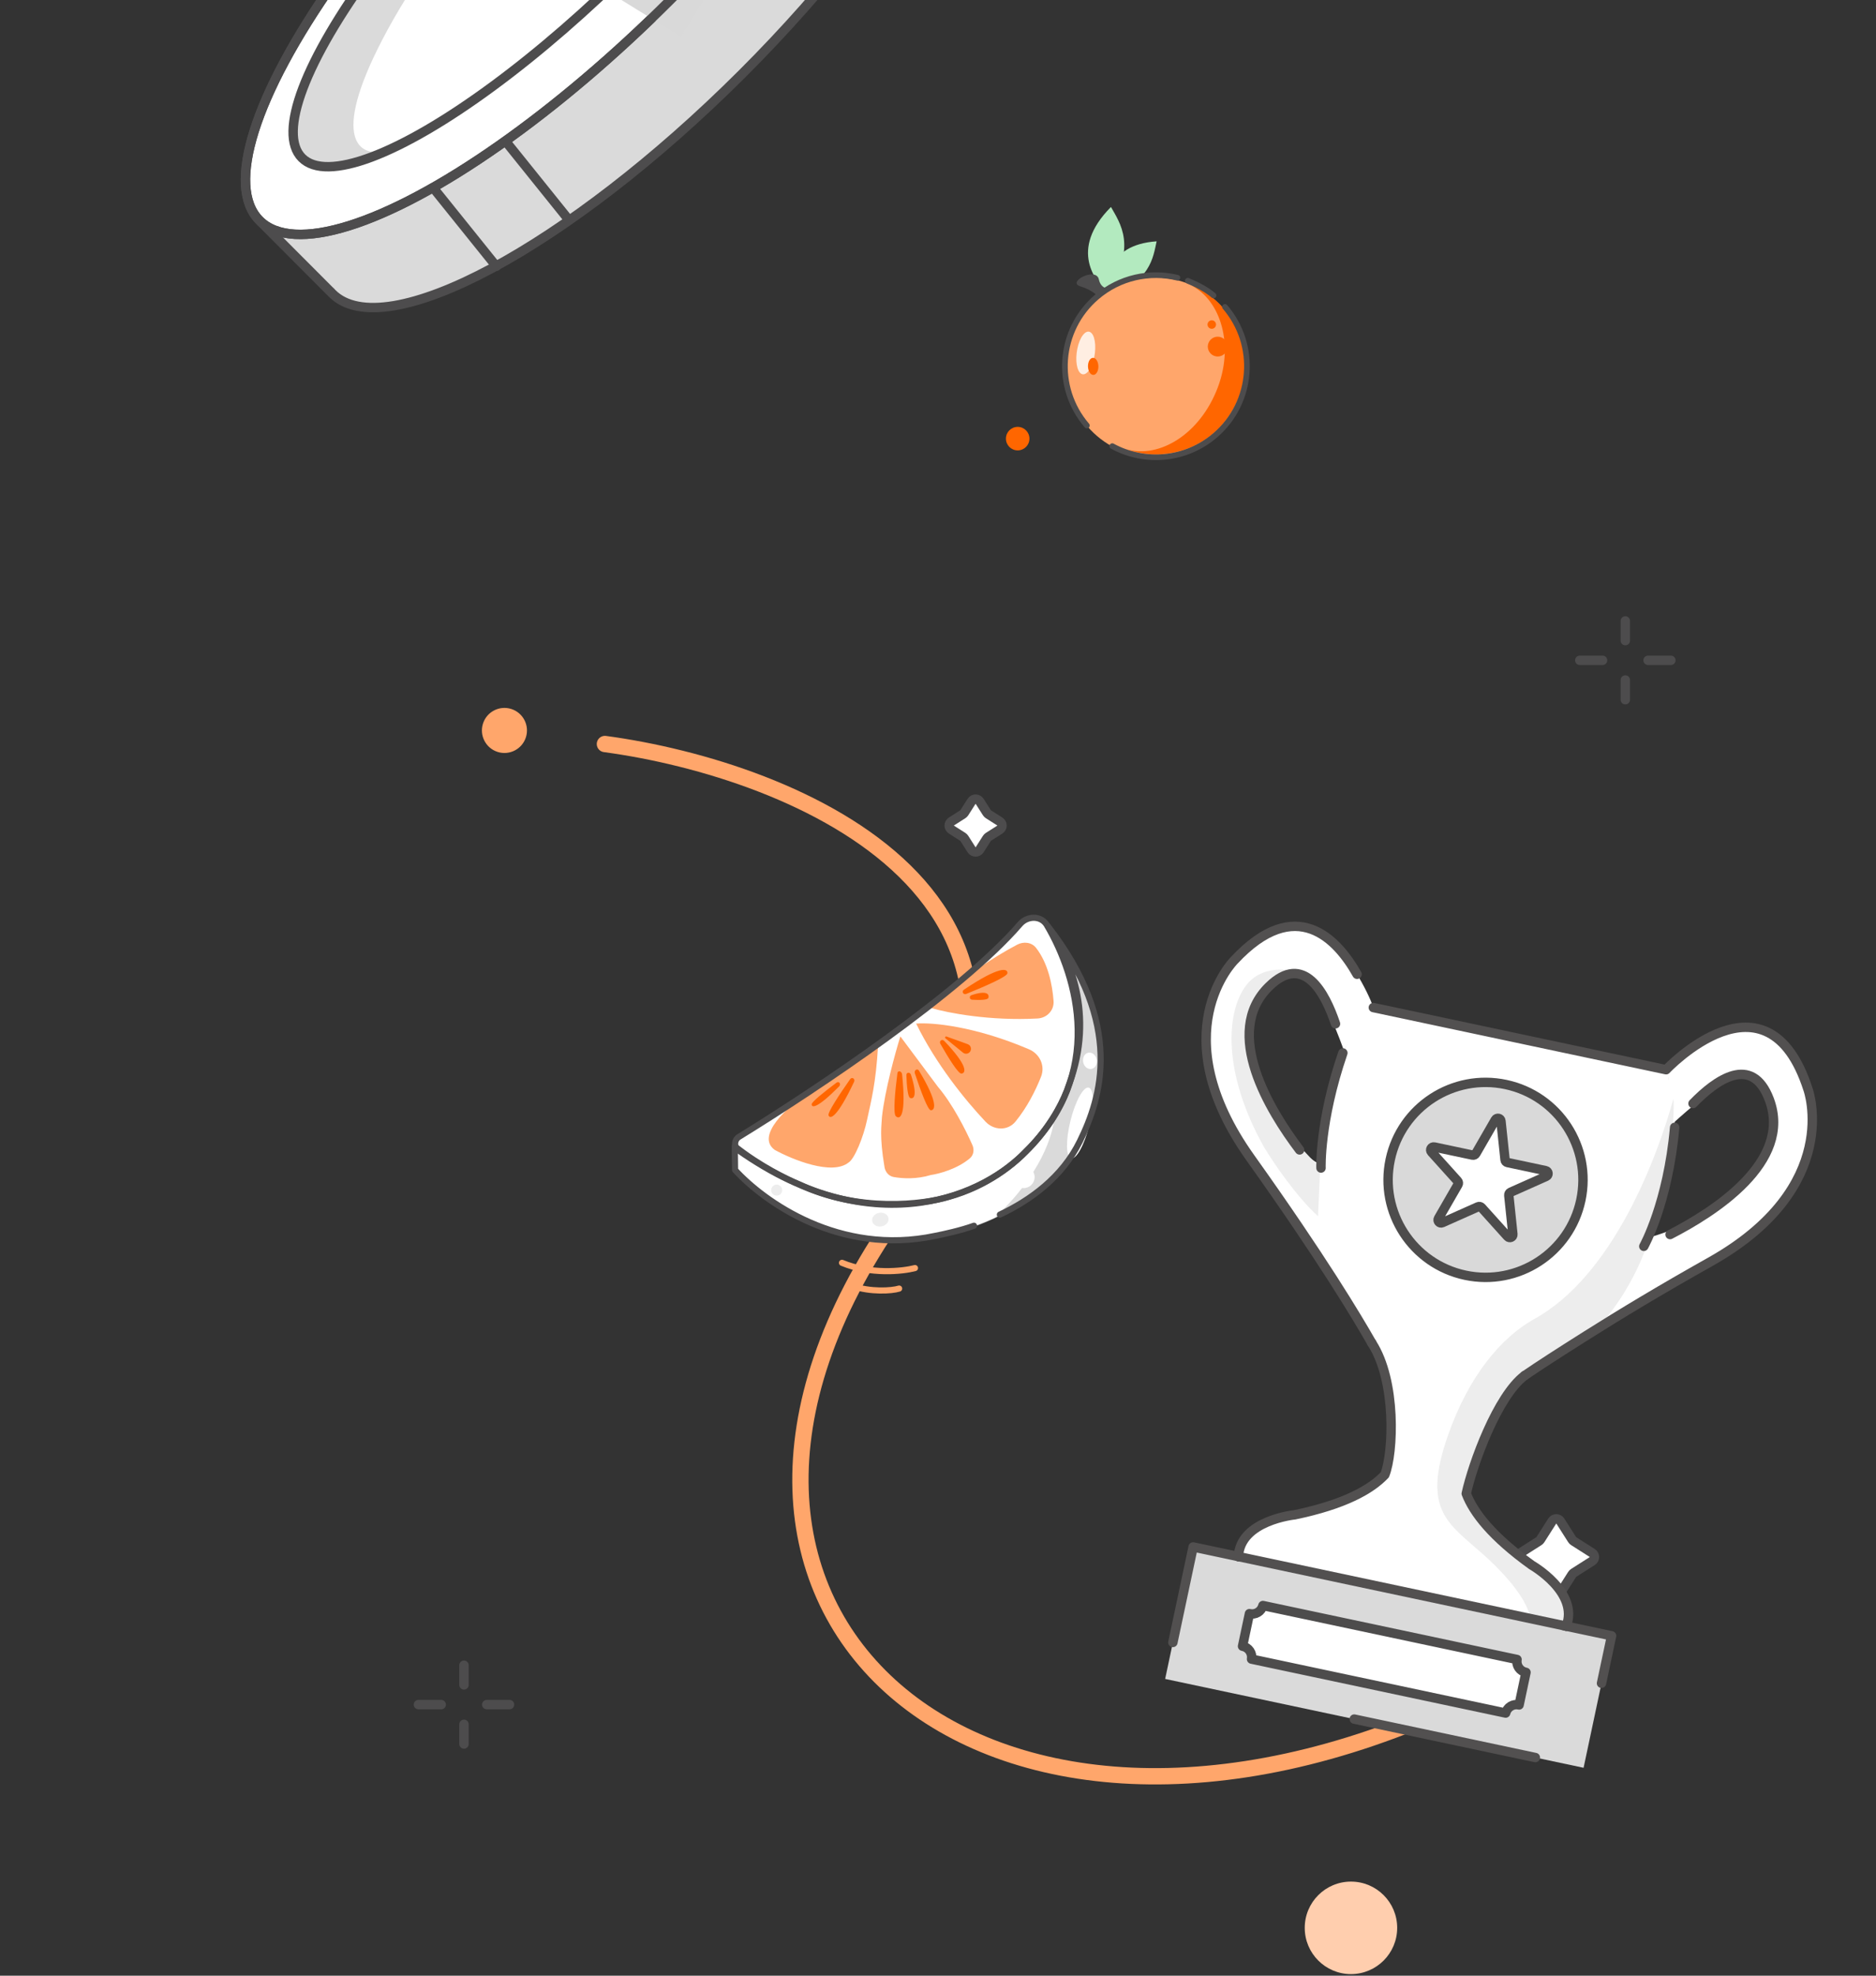 <svg width="399" height="420" viewBox="0 0 399 420" fill="none" xmlns="http://www.w3.org/2000/svg">
<rect x="0" y="0" width="399" height="420" fill="#333333" stroke="none"/>
<g clip-path="url(#clip0_14979_316)">
<circle cx="287.331" cy="409.831" r="9.831" fill="#FFCEAE"/>
<path d="M88.999 362.373L93.841 362.373" stroke="#4D4C4D" stroke-width="2" stroke-linecap="round"/>
<path d="M103.524 362.373L108.366 362.373" stroke="#4D4C4D" stroke-width="2" stroke-linecap="round"/>
<path d="M98.683 358.187L98.683 354" stroke="#4D4C4D" stroke-width="2" stroke-linecap="round"/>
<path d="M98.683 370.748L98.683 366.56" stroke="#4D4C4D" stroke-width="2" stroke-linecap="round"/>
<path d="M336 140.372L340.842 140.372" stroke="#4D4C4D" stroke-width="2" stroke-linecap="round"/>
<path d="M350.525 140.372L355.367 140.372" stroke="#4D4C4D" stroke-width="2" stroke-linecap="round"/>
<path d="M345.684 136.187L345.684 132" stroke="#4D4C4D" stroke-width="2" stroke-linecap="round"/>
<path d="M345.684 148.747L345.684 144.56" stroke="#4D4C4D" stroke-width="2" stroke-linecap="round"/>
<path d="M202.359 176.366C201.725 175.963 201.725 175.037 202.359 174.634L204.778 173.095C204.904 173.014 205.012 172.906 205.093 172.78L206.632 170.361C207.035 169.727 207.961 169.727 208.364 170.361L209.903 172.78C209.984 172.906 210.092 173.014 210.218 173.095L212.637 174.634C213.271 175.037 213.271 175.963 212.637 176.366L210.218 177.905C210.092 177.986 209.984 178.094 209.903 178.22L208.364 180.639C207.961 181.273 207.035 181.273 206.632 180.639L205.093 178.22C205.012 178.094 204.904 177.986 204.778 177.905L202.359 176.366Z" fill="white" stroke="#4D4C4D" stroke-width="2"/>
<path d="M323.36 331.866C322.726 331.463 322.726 330.537 323.36 330.134L327.306 327.622C327.433 327.542 327.541 327.434 327.621 327.307L330.133 323.361C330.536 322.727 331.462 322.727 331.865 323.361L334.377 327.307C334.457 327.434 334.565 327.542 334.692 327.622L338.638 330.134C339.272 330.537 339.272 331.463 338.638 331.866L334.692 334.378C334.565 334.458 334.457 334.566 334.377 334.693L331.865 338.639C331.462 339.273 330.536 339.273 330.133 338.639L327.621 334.693C327.541 334.566 327.433 334.458 327.306 334.378L323.36 331.866Z" fill="white" stroke="#4D4C4D" stroke-width="2"/>
<circle cx="216.447" cy="93.247" r="2.5" transform="rotate(-90 216.447 93.247)" fill="#FF6600"/>
<path fill-rule="evenodd" clip-rule="evenodd" d="M56.083 47.781C52.053 43.743 52.06 37.203 56.097 33.173L175.568 -86.054C179.606 -90.084 186.146 -90.077 190.175 -86.039L204.317 -71.869C204.321 -71.865 204.321 -71.858 204.317 -71.854C204.313 -71.85 204.313 -71.842 204.317 -71.838C204.466 -71.708 204.611 -71.573 204.751 -71.433C215.884 -60.277 194.892 -21.276 157.863 15.677C120.834 52.631 81.791 73.544 70.658 62.388C70.518 62.247 70.382 62.102 70.252 61.953C70.249 61.949 70.242 61.949 70.239 61.952C70.235 61.956 70.229 61.956 70.225 61.952L56.083 47.781Z" fill="#DADADA"/>
<path d="M204.317 -71.838L204.976 -72.591L204.317 -71.838ZM70.252 61.953L69.498 62.61L70.252 61.953ZM176.274 -85.346L56.804 33.881L55.391 32.466L174.861 -86.762L176.274 -85.346ZM203.609 -71.162L189.468 -85.333L190.883 -86.746L205.025 -72.575L203.609 -71.162ZM204.043 -70.726C203.919 -70.851 203.791 -70.97 203.659 -71.086L204.976 -72.591C205.142 -72.446 205.303 -72.295 205.458 -72.139L204.043 -70.726ZM157.157 14.97C175.622 -3.458 190.06 -22.37 198.487 -38.026C202.704 -45.859 205.387 -52.827 206.343 -58.479C207.303 -64.161 206.485 -68.279 204.043 -70.726L205.458 -72.139C208.583 -69.008 209.316 -64.068 208.315 -58.145C207.308 -52.192 204.517 -45.008 200.248 -37.078C191.705 -21.206 177.133 -2.141 158.57 16.385L157.157 14.97ZM71.366 61.681C73.808 64.129 77.924 64.955 83.609 64.006C89.263 63.062 96.235 60.393 104.078 56.192C119.751 47.797 138.692 33.397 157.157 14.97L158.57 16.385C140.006 34.911 120.911 49.444 105.022 57.955C97.083 62.207 89.893 64.984 83.938 65.979C78.014 66.968 73.075 66.225 69.95 63.094L71.366 61.681ZM71.006 61.296C71.122 61.428 71.242 61.557 71.366 61.681L69.95 63.094C69.794 62.938 69.643 62.776 69.498 62.61L71.006 61.296ZM56.79 47.075L70.933 61.246L69.517 62.659L55.375 48.487L56.79 47.075ZM70.945 62.66C70.55 63.054 69.911 63.053 69.517 62.659L70.933 61.246C70.546 60.859 69.919 60.858 69.532 61.245L70.945 62.66ZM205.023 -71.146C205.429 -71.551 205.406 -72.214 204.976 -72.591L203.659 -71.086C203.219 -71.471 203.196 -72.148 203.611 -72.562L205.023 -71.146ZM69.498 62.61C69.875 63.041 70.538 63.066 70.945 62.66L69.532 61.245C69.946 60.831 70.623 60.856 71.006 61.296L69.498 62.61ZM205.025 -72.575C205.419 -72.18 205.418 -71.54 205.023 -71.146L203.611 -72.562C203.224 -72.176 203.223 -71.549 203.609 -71.162L205.025 -72.575ZM56.804 33.881C53.157 37.521 53.151 43.428 56.79 47.075L55.375 48.487C50.955 44.059 50.962 36.885 55.391 32.466L56.804 33.881ZM174.861 -86.762C179.29 -91.182 186.463 -91.174 190.883 -86.746L189.468 -85.333C185.828 -88.98 179.921 -88.986 176.274 -85.346L174.861 -86.762Z" fill="#4D4C4D"/>
<ellipse cx="94.722" cy="28.538" rx="94.722" ry="28.538" transform="matrix(-0.708 0.706 0.706 0.708 169.152 -107.104)" fill="white" stroke="#4D4C4D" stroke-width="2" stroke-linecap="round"/>
<path d="M140.361 -13.825L129.95 -1.374L144.844 7.824L153.415 -6.055L140.361 -13.825Z" fill="#D9D9D9"/>
<ellipse cx="94.722" cy="28.538" rx="94.722" ry="28.538" transform="matrix(-0.708 0.706 0.706 0.708 169.152 -107.104)" stroke="#4D4C4D" stroke-width="2" stroke-linecap="round"/>
<path d="M81.407 8.261C70.126 29.89 76.698 33.205 81.393 32.158C63.677 41.256 61.467 31.015 62.576 24.757C69.443 -3.342 116.326 -52.673 152.223 -73.154C113.771 -37.709 92.689 -13.368 81.407 8.261Z" fill="#DADADA"/>
<ellipse cx="78.935" cy="20.645" rx="78.935" ry="20.645" transform="matrix(-0.708 0.706 0.706 0.708 161.412 -92.514)" stroke="#4D4C4D" stroke-width="2" stroke-linecap="round"/>
<path d="M107.709 30.246L120.921 46.669" stroke="#4D4C4D" stroke-width="2" stroke-linecap="round"/>
<path d="M92.346 40.187L105.558 56.61" stroke="#4D4C4D" stroke-width="2" stroke-linecap="round"/>
<path d="M128.658 158.166C168.917 163.586 237.674 191.233 190.623 258.457C131.81 342.486 209.034 409.18 310.399 361.9" stroke="#FFA66B" stroke-width="3.469" stroke-linecap="round" stroke-linejoin="round"/>
<circle cx="107.288" cy="155.282" r="4.791" transform="rotate(17.403 107.288 155.282)" fill="#FFA66B"/>
<path d="M333.206 344.853L263.987 330.163C263.255 321.293 288.502 321.421 293.431 314.623C298.36 307.826 295.48 296.756 293.56 289.377C292.024 283.473 275.956 260.076 268.115 249.116C262.783 242.755 253.125 226.936 257.15 214.543C262.181 199.051 274.615 193.847 281.413 198.775C286.851 202.718 290.804 210.646 292.101 214.116L285.808 223.239C285.269 221.672 281.917 212.827 279.289 208.783C276.004 203.728 260.537 210.904 267.359 228.039C272.816 241.747 278.51 246.674 280.675 247.424L350.551 263.125C366.119 258.759 374.24 248.688 376.355 244.199C379.288 233.666 374.023 229.178 371.025 228.251C368.356 227.685 358.219 236.573 355.683 238.94L354.648 227.391C359.4 221.427 366.62 218.892 369.636 218.37C374.437 217.646 384.394 220.282 385.808 236.618C387.221 252.954 368.182 266.286 358.485 270.91C352.157 274.447 333.052 286.719 324.29 292.413C317.254 299.286 313.135 312.124 311.955 317.683C314.086 321.331 320.041 329.683 326.813 333.91C333.586 338.136 333.897 342.966 333.206 344.853Z" fill="white"/>
<path d="M354.65 227.39L291.269 213.939L285.809 223.238C281.401 234.155 280.753 245.696 280.98 250.102L349.364 264.615C353.024 260.511 355.541 246.462 356.342 239.95L354.65 227.39Z" fill="white"/>
<path d="M355.915 233.595C356.078 235.035 355.858 238.463 355.728 239.998C355.348 243.627 353.842 253.303 350.851 262.977C347.861 272.651 342.188 279.881 339.725 282.287L323.419 292.884C314.83 304.65 312.377 314.555 312.224 318.037C312.807 321.909 324.015 331.473 329.546 335.77C334.872 341.586 334.232 344.965 333.247 345.927L325.401 344.262C325.531 342.728 323.723 337.815 315.449 330.436C308.057 323.844 302.42 321.137 307.872 305.399C312.408 292.304 319.348 284.406 326.036 280.554C343.213 271.313 352.591 245.58 355.915 233.595Z" fill="#EDEDED"/>
<path d="M264.944 209.601C268.233 205.145 274.127 205.888 276.664 206.817C272.628 205.961 269.015 210.661 267.712 213.118C264.015 221.705 268.175 231.178 270.716 234.841C273.61 241.078 278.635 246.284 280.787 248.107L280.327 258.552C275.612 254.272 270.687 246.94 268.813 243.809C259.898 227.859 260.833 215.172 264.944 209.601Z" fill="#EDEDED"/>
<path d="M342.761 347.747L253.765 328.86L247.811 356.916L336.807 375.803L342.761 347.747Z" fill="#DADADA"/>
<path d="M269.417 341.485L322.652 352.783C322.597 353.089 322.603 353.403 322.67 353.706C322.736 354.009 322.862 354.297 323.039 354.551C323.216 354.805 323.441 355.022 323.702 355.188C323.964 355.355 324.255 355.468 324.56 355.521L323.091 362.444C322.485 362.294 321.844 362.391 321.308 362.715C320.773 363.039 320.387 363.562 320.235 364.17L266.187 352.7C266.293 352.081 266.151 351.446 265.792 350.932C265.433 350.419 264.886 350.07 264.271 349.961L265.74 343.037C266.041 343.113 266.353 343.128 266.66 343.082C266.966 343.036 267.261 342.931 267.527 342.77C267.793 342.61 268.025 342.399 268.21 342.149C268.394 341.899 268.528 341.614 268.604 341.312L269.417 341.485Z" fill="white" stroke="#4D4C4C" stroke-width="2" stroke-linecap="round" stroke-linejoin="round"/>
<path d="M288.03 365.451L326.55 373.626" stroke="#525050" stroke-width="2" stroke-linecap="round" stroke-linejoin="round"/>
<path d="M263.394 330.929C263.723 323.183 275.36 322.026 275.36 322.026C285.809 319.861 291.517 316.707 294.533 313.518C296.399 308.841 297.023 293.598 291.767 285.51" stroke="#525050" stroke-width="2" stroke-linecap="round" stroke-linejoin="round"/>
<path d="M333.099 345.722C335.952 338.511 325.788 332.728 325.788 332.728C317.355 326.678 313.405 321.588 311.851 317.518C313.241 311.178 318.483 296.756 324.286 292.41" stroke="#525050" stroke-width="2" stroke-linecap="round" stroke-linejoin="round"/>
<path d="M324.29 292.412C327.485 290.227 331.36 287.723 337.435 283.893C344.457 279.452 353.309 274.106 363.709 268.273C392.089 252.367 384.541 231.583 384.541 231.583C375.83 204.57 354.355 227.404 354.355 227.404L292.089 214.191" stroke="#525050" stroke-width="2" stroke-linecap="round" stroke-linejoin="round"/>
<path d="M288.626 207.115C284.441 199.674 275.673 190.031 262.486 204.166C262.486 204.166 247.004 219.602 265.97 246.189C281.187 267.535 288.634 280.02 291.766 285.51" stroke="#525050" stroke-width="2" stroke-linecap="round" stroke-linejoin="round"/>
<path d="M284.043 217.639C281.831 211.056 277.299 202.446 269.853 209.752C259.894 219.547 270.122 236.16 276.407 244.456" stroke="#525050" stroke-width="2" stroke-linecap="round" stroke-linejoin="round"/>
<path d="M280.961 248.305C280.961 248.305 280.601 238.437 285.609 223.842" stroke="#525050" stroke-width="2" stroke-linecap="round" stroke-linejoin="round"/>
<path d="M360.081 234.59C364.91 229.619 372.613 223.99 376.304 233.726C381.335 247.061 364.393 257.717 355.2 262.446" stroke="#525050" stroke-width="2" stroke-linecap="round" stroke-linejoin="round"/>
<path d="M349.614 264.949C349.614 264.949 354.74 255.817 356.178 239.655" stroke="#525050" stroke-width="2" stroke-linecap="round" stroke-linejoin="round"/>
<path d="M263.403 330.905L333.115 345.7" stroke="#525050" stroke-width="2" stroke-linecap="round" stroke-linejoin="round"/>
<path d="M332.505 345.57L342.76 347.746L340.618 357.836" stroke="#525050" stroke-width="2" stroke-linecap="round" stroke-linejoin="round"/>
<path d="M263.734 330.976L253.765 328.86L249.457 349.159" stroke="#525050" stroke-width="2" stroke-linecap="round" stroke-linejoin="round"/>
<path d="M311.651 271.095C322.848 273.471 333.85 266.321 336.226 255.125C338.603 243.928 331.452 232.926 320.256 230.55C309.06 228.174 298.057 235.324 295.681 246.52C293.305 257.716 300.455 268.719 311.651 271.095Z" fill="#D9D9D9" stroke="#4D4C4C" stroke-width="2" stroke-linecap="round" stroke-linejoin="round"/>
<path d="M318.039 238.053C318.35 237.515 319.168 237.688 319.233 238.307L320.105 246.574C320.134 246.851 320.338 247.077 320.61 247.135L328.742 248.861C329.351 248.99 329.438 249.822 328.87 250.075L321.277 253.458C321.023 253.572 320.871 253.835 320.9 254.112L321.771 262.379C321.837 262.998 321.072 263.338 320.656 262.876L315.092 256.7C314.905 256.494 314.607 256.43 314.353 256.544L306.76 259.927C306.192 260.18 305.632 259.559 305.943 259.02L310.097 251.819C310.236 251.579 310.204 251.276 310.018 251.069L304.453 244.893C304.037 244.431 304.455 243.706 305.063 243.835L313.196 245.561C313.468 245.619 313.746 245.495 313.885 245.254L318.039 238.053Z" fill="white" stroke="#4D4C4C" stroke-width="2" stroke-linecap="round" stroke-linejoin="round"/>
<path d="M216.94 196.464C204.473 210.911 173.867 231.426 157.178 241.672C156.115 242.324 156.065 243.845 157.085 244.561C186.626 265.292 210.021 253.5 218.171 244.78C234.992 228.39 229.294 207.913 222.654 196.665C221.43 194.593 218.513 194.642 216.94 196.464Z" fill="white"/>
<path d="M164.766 244.446C160.618 241.416 167.678 235.155 171.727 232.403L186.767 222.109C186.276 230.546 185.268 234.015 184.417 238.049C183.631 241.774 181.725 246.406 180.473 247.139C176.952 249.95 168.535 246.515 164.766 244.446Z" fill="#FFA66B"/>
<path d="M176.218 237.11C175.993 236.524 178.427 232.812 180.807 229.422C181.205 228.856 181.949 229.342 181.652 229.974C178.065 237.582 176.563 238.007 176.218 237.11Z" fill="#FF6600"/>
<path d="M172.633 234.746C172.641 234.238 175.235 232.16 177.906 230.165C178.462 229.75 178.951 230.465 178.454 230.967C173.812 235.654 172.621 235.554 172.633 234.746Z" fill="#FF6600"/>
<path d="M187.581 237.451C188.191 231.853 190.384 223.909 191.494 220.322L199.478 231.03C202.588 234.678 205.353 240.111 206.82 243.432C207.248 244.401 207.091 245.546 206.284 246.232C203.638 248.48 199.785 249.533 197.96 249.793C194.969 250.71 192.015 250.561 190.073 250.215C189.039 250.03 188.301 249.167 188.126 248.131C186.991 241.39 187.528 239.119 187.581 237.451Z" fill="#FFA66B"/>
<path d="M193.557 233.399C193.07 233.197 192.856 230.828 192.777 228.56C192.754 227.924 193.557 227.864 193.757 228.488C195.222 233.07 194.318 233.715 193.557 233.399Z" fill="#FF6600"/>
<path d="M190.536 237.298C189.926 236.753 190.355 232.101 190.871 228.14C190.956 227.485 191.788 227.688 191.86 228.381C192.79 237.283 191.44 238.106 190.536 237.298Z" fill="#FF6600"/>
<path d="M197.975 236.023C197.339 236.007 195.814 231.902 194.577 228.167C194.365 227.524 195.109 227.039 195.448 227.6C199.546 234.371 198.931 236.046 197.975 236.023Z" fill="#FF6600"/>
<path d="M220.675 216.515C210.574 217.061 201.607 215.339 198.106 214.304C203.791 208.2 211.604 203.32 216.321 200.832C217.694 200.107 219.403 200.285 220.359 201.509C222.87 204.724 223.83 209.283 224.079 212.813C224.218 214.795 222.66 216.408 220.675 216.515Z" fill="#FFA66B"/>
<path d="M218.871 223.072C207.299 218.128 198.206 217.325 194.854 217.6C199.067 226.216 205.289 233.869 209.608 238.45C211.389 240.338 214.336 240.44 215.979 238.431C218.455 235.406 220.259 231.826 221.419 228.887C222.33 226.576 221.156 224.048 218.871 223.072Z" fill="#FFA66B"/>
<path d="M204.489 228.231C203.83 228.299 201.744 224.956 200 221.892C199.671 221.314 200.36 220.796 200.819 221.276C205.909 226.603 205.482 228.129 204.489 228.231Z" fill="#FF6600"/>
<path d="M156.391 249.01L156.33 243.955C161.66 248.192 167.228 250.636 170.03 251.795C182.601 257.762 196.459 256.036 201.817 254.428C217.668 250 225.473 236.645 227.395 230.52C232.927 215.647 228.575 205.762 223.876 199.3C240.24 220.284 233.343 234.66 229.679 242.604C221.671 256.991 205.833 262.012 198.916 262.724C178.517 267.057 162.523 255.698 156.391 249.01Z" fill="#DADADA"/>
<ellipse cx="229.682" cy="238.73" rx="2.063" ry="7.754" transform="rotate(14.001 229.682 238.73)" fill="white"/>
<path d="M211.591 258.838C221.334 249.844 224.107 240.976 224.222 237.378C219.543 245.414 211.027 250.6 207.354 252.189C185.425 262.294 164.548 250.646 156.221 243.38L155.995 248.489C176.458 268.46 197.283 265.119 211.591 258.838Z" fill="white"/>
<ellipse cx="231.812" cy="225.513" rx="1.464" ry="1.757" transform="rotate(-10.706 231.812 225.513)" fill="white"/>
<path d="M212.662 258.205C219.052 255.182 225.881 250.334 229.679 242.604C234.198 233.406 239.175 217.804 222.811 196.819C227.509 203.282 232.926 215.647 227.394 230.52C225.473 236.645 217.667 250.001 201.816 254.428C196.459 256.037 182.6 257.762 170.029 251.795C167.227 250.636 161.605 247.905 156.275 243.668L156.336 248.722C162.468 255.41 178.517 267.057 198.915 262.724C200.545 262.416 204.475 261.554 207.15 260.571" stroke="#4D4C4D" stroke-width="1.305" stroke-linecap="round" stroke-linejoin="round"/>
<path d="M216.94 196.464C204.473 210.911 173.867 231.426 157.178 241.672C156.115 242.324 156.065 243.845 157.085 244.561C186.626 265.292 210.021 253.5 218.171 244.78C234.992 228.39 229.294 207.913 222.654 196.665C221.43 194.593 218.513 194.642 216.94 196.464Z" stroke="#4D4C4D" stroke-width="1.305" stroke-linecap="round" stroke-linejoin="round"/>
<circle cx="165.194" cy="253.007" r="1.171" transform="rotate(-10.706 165.194 253.007)" fill="#EDEDED"/>
<ellipse cx="187.238" cy="259.27" rx="1.757" ry="1.464" transform="rotate(-10.706 187.238 259.27)" fill="#EDEDED"/>
<circle cx="217.71" cy="250.231" r="2.342" transform="rotate(-10.706 217.71 250.231)" fill="white"/>
<path d="M204.812 223.772L201.09 220.738C200.892 220.576 201.071 220.262 201.311 220.348L205.827 221.981C206.468 222.213 206.719 222.988 206.335 223.551C205.99 224.057 205.286 224.159 204.812 223.772Z" fill="#FF6600"/>
<path d="M214.261 206.912C214.18 207.628 209.604 209.646 205.509 211.292C204.876 211.547 204.459 210.759 205.026 210.38C212.662 205.273 214.382 205.841 214.261 206.912Z" fill="#FF6600"/>
<path d="M210.218 212.129C210.08 212.592 208.399 212.622 206.772 212.526C206.176 212.491 206.071 211.74 206.637 211.552C209.953 210.449 210.436 211.399 210.218 212.129Z" fill="#FF6600"/>
<path d="M194.604 269.574C191.971 270.26 185.18 270.996 179.081 268.458" stroke="#FFA66B" stroke-width="1.305" stroke-linecap="round"/>
<path d="M191.233 273.933C189.65 274.427 185.139 274.711 181.278 273.369" stroke="#FFA66B" stroke-width="1.305" stroke-linecap="round"/>
<path d="M235.407 62.15C233.281 59.981 227.121 53.222 236.287 44C238.153 47.334 242.015 52.501 235.407 62.15Z" fill="#B3EABF"/>
<path d="M235.268 62.757C235.185 60.083 235.211 52.025 245.999 51.303C245.269 54.593 244.731 60.258 235.268 62.757Z" fill="#B3EABF"/>
<path d="M229.791 60.879C232.198 61.608 233.399 62.794 233.699 63.297L236.714 61.196C235.911 61.496 234.185 61.552 233.708 59.383C233.112 56.672 226.782 59.969 229.791 60.879Z" fill="#4D4C4D"/>
<circle cx="245.761" cy="78.141" r="19.136" transform="rotate(-40.644 245.761 78.141)" fill="#FFA66B"/>
<ellipse cx="4.541" cy="2.009" rx="4.541" ry="2.009" transform="matrix(-0.201 0.98 -0.894 -0.448 233.64 71.485)" fill="#FFEEE2"/>
<path d="M263.253 84.948C267.401 75.095 262.169 63.934 253.371 60.691C259.484 63.727 262.806 73.391 258.657 83.244C254.509 93.097 245.763 97.599 239.224 95.387C248.414 98.795 259.104 94.8 263.253 84.948Z" fill="#FF6600"/>
<circle cx="257.728" cy="68.994" r="0.903" transform="rotate(-22.166 257.728 68.994)" fill="#FF6600"/>
<circle cx="258.988" cy="73.682" r="2.107" transform="rotate(-22.166 258.988 73.682)" fill="#FF6600"/>
<ellipse cx="1.152" cy="1.785" rx="1.152" ry="1.785" transform="matrix(0.944 0.329 -0.114 0.994 231.621 75.733)" fill="#FF6600"/>
<path d="M260.536 65.242C267.499 73.354 266.568 85.575 258.457 92.538C252.174 97.931 243.427 98.589 236.567 94.843M231.161 90.459C224.198 82.347 225.129 70.126 233.24 63.163C238.154 58.945 244.574 57.624 250.421 59.04" stroke="#4D4C4D" stroke-width="1.204" stroke-linecap="round" stroke-linejoin="round"/>
<path d="M252.637 59.688C254.413 60.438 256.457 61.401 258.107 62.812" stroke="#4D4C4D" stroke-width="1.204" stroke-linecap="round"/>
</g>
<defs>
<clipPath id="clip0_14979_316">
<rect width="398.496" height="553.818" fill="white" transform="translate(0.499 -134)"/>
</clipPath>
</defs>
</svg>

